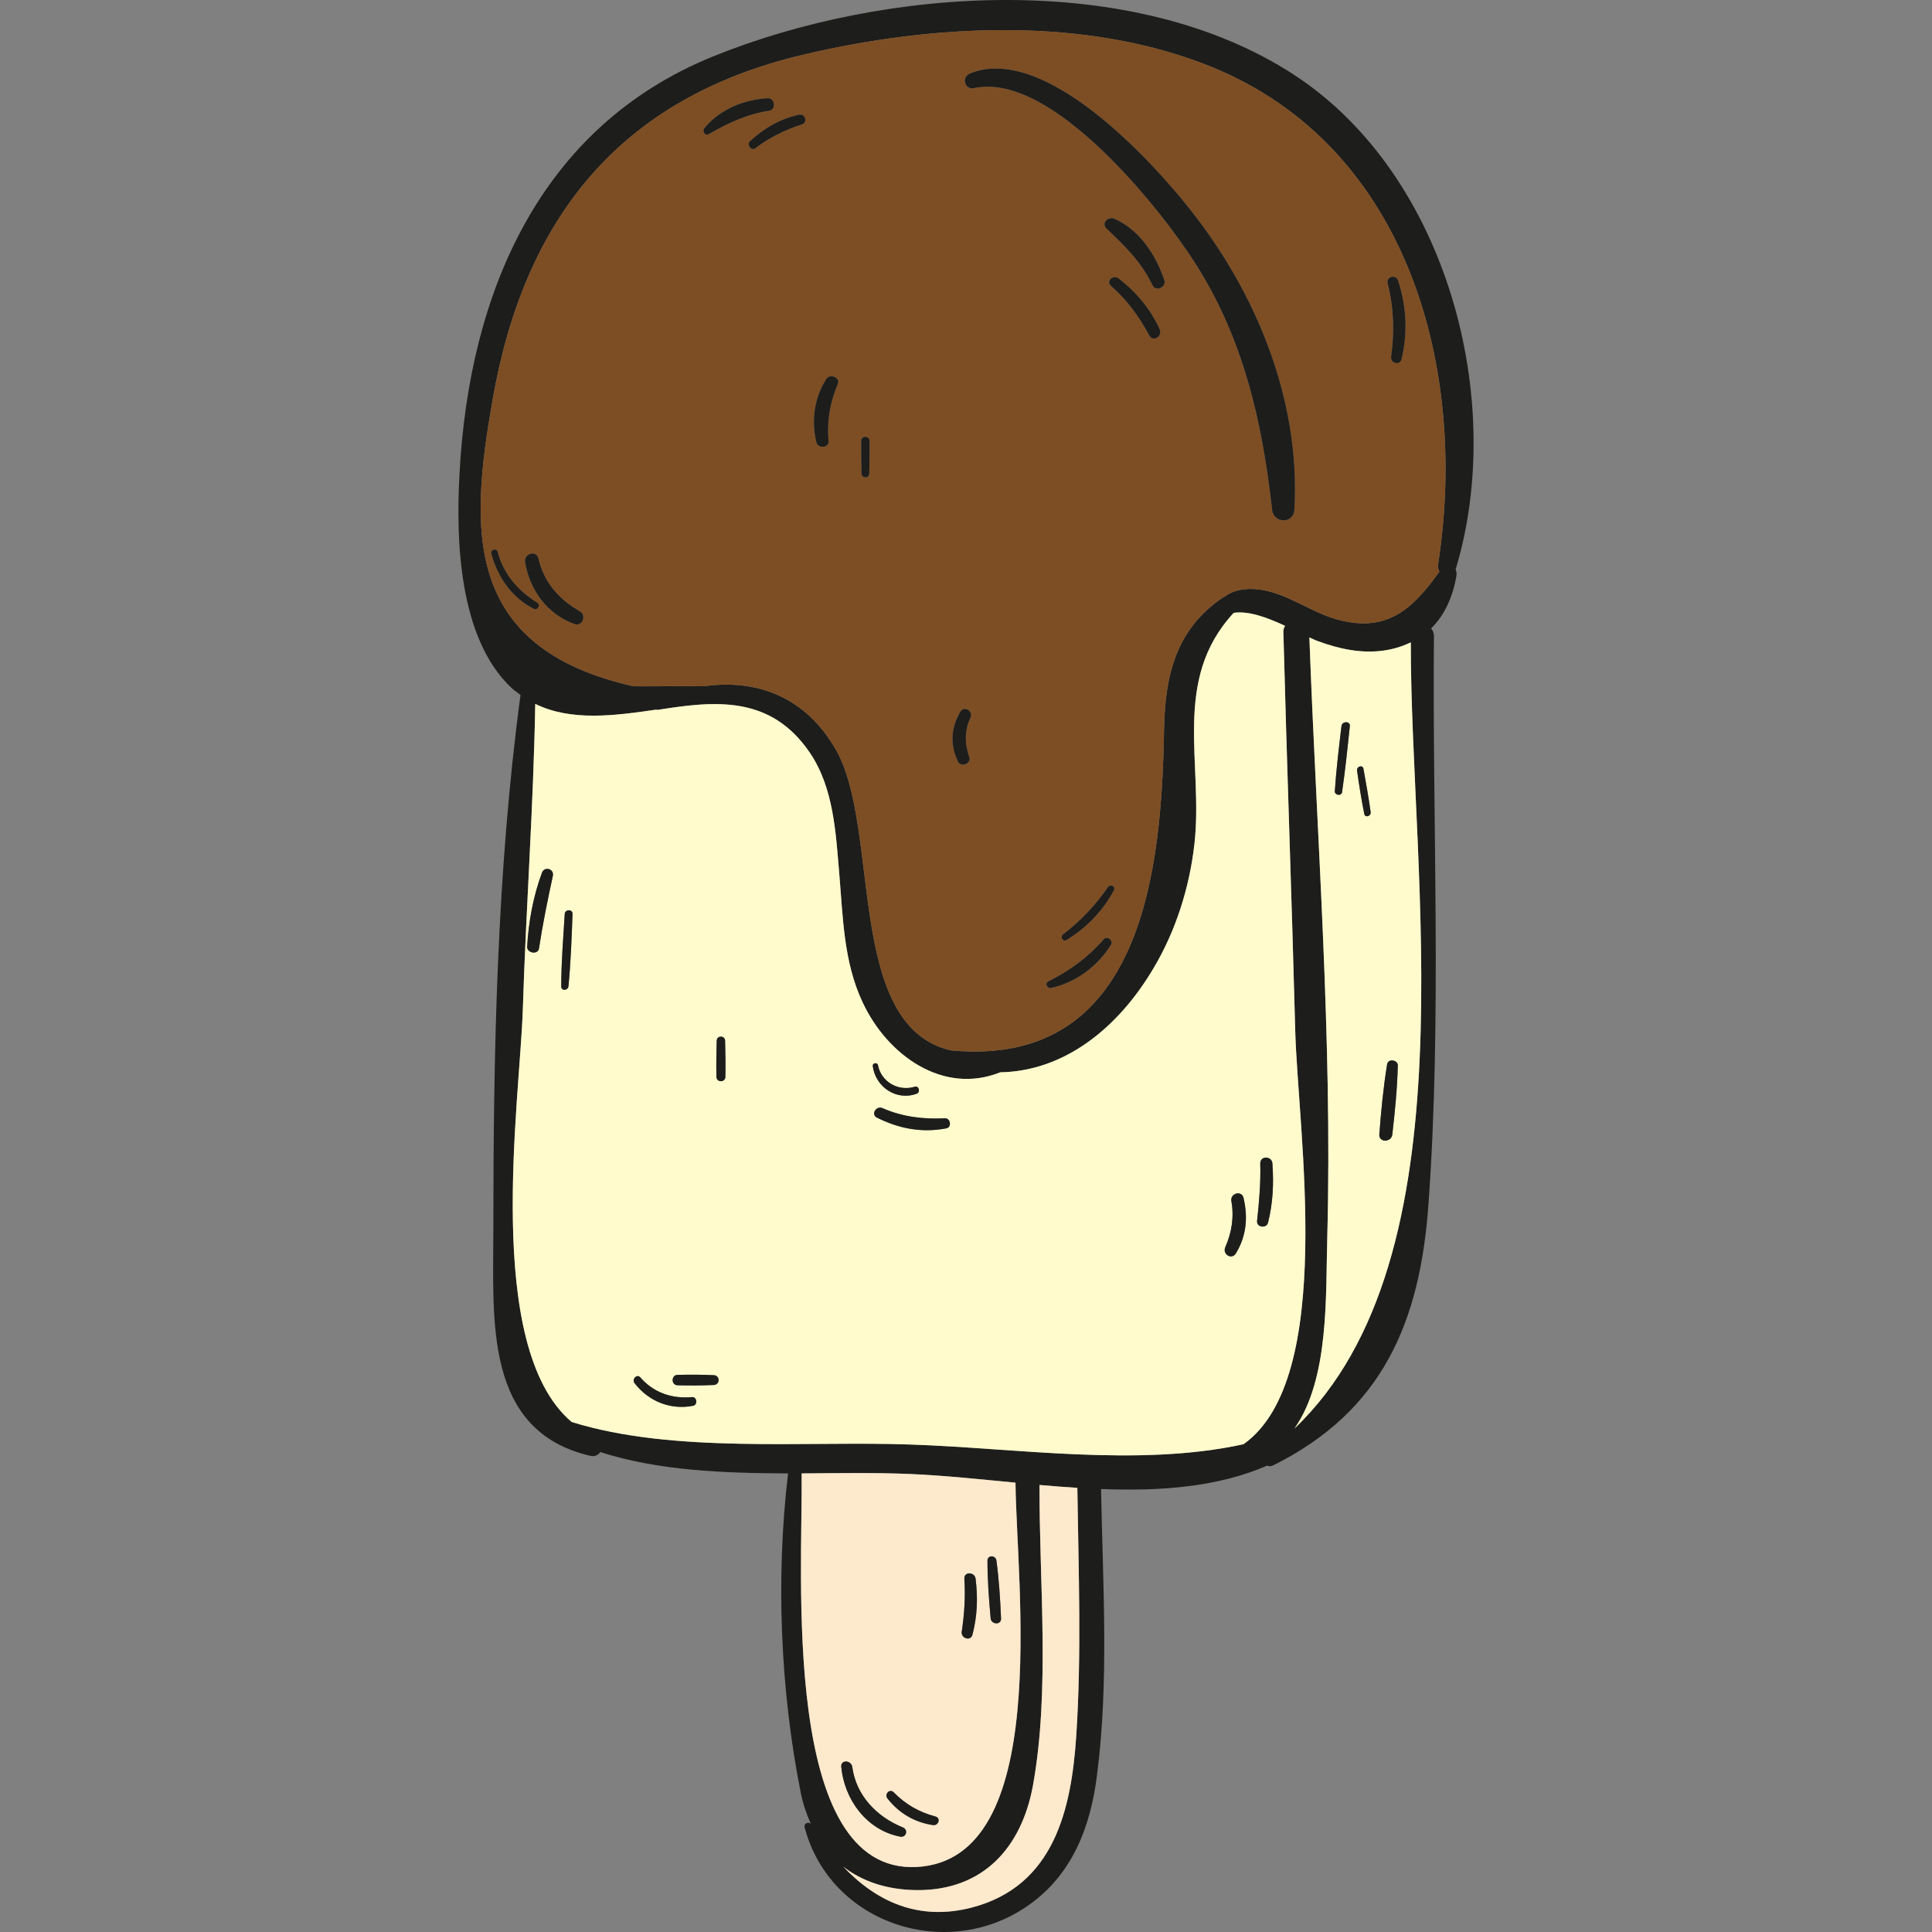 <?xml version="1.0" encoding="iso-8859-1"?>
<!-- Uploaded to: SVG Repo, www.svgrepo.com, Generator: SVG Repo Mixer Tools -->
<svg height="800px" width="800px" version="1.1" id="Layer_1" xmlns="http://www.w3.org/2000/svg" xmlns:xlink="http://www.w3.org/1999/xlink" 
	 viewBox="0 0 268.675 268.675" xml:space="preserve">
<rect x="0" y="0" width="268.675" height="268.675" fill="#808080" stroke="none"/>
<g>
	<path style="fill:#1D1D1B;" d="M180.082,10.484c21.218,13.944,29.456,45.249,22.343,68.717c0.121,0.241,0.161,0.522,0.121,0.844
		c-0.522,3.054-1.688,5.546-3.536,7.354c0.241,0.241,0.402,0.603,0.402,1.045c-0.241,26.161,1.125,52.925-0.763,79.045
		c-1.165,16.356-6.39,28.733-21.58,36.288c-0.281,0.161-0.603,0.161-0.844,0.04c-6.952,3.014-14.949,3.577-23.107,3.255
		c0.241,13.1,1.125,26.804-0.563,39.784c-0.884,7.113-3.376,13.743-9.444,18.043c-11.332,8.037-27.688,2.692-31.224-10.81
		c-0.121-0.522,0.563-0.804,0.884-0.442c-0.603-1.326-1.085-2.733-1.407-4.3c-2.853-14.306-3.496-29.979-1.768-44.445
		c-8.921-0.04-18.043-0.362-26.121-2.974c-0.241,0.402-0.763,0.683-1.406,0.522c-14.788-3.456-13.462-18.847-13.462-31.385
		c0-24.714,0.482-49.87,3.778-74.424c-0.402-0.321-0.844-0.603-1.246-0.965c-7.354-6.912-7.756-20.615-7.233-29.858
		C65.232,40.822,74.997,17.675,99.109,7.87C123.058-1.853,157.618-4.265,180.082,10.484z M199.974,78.558
		c4.26-27.125-4.099-58.149-31.546-69.28c-17.521-7.073-38.659-5.948-56.822-1.648c-25.438,6.028-38.739,22.785-43.119,48.062
		c-3.134,17.842-4.179,34.399,19.611,39.744c0.201,0.04,6.671-0.04,9.805,0c7.314-1.045,14.105,1.447,18.325,8.801
		c6.309,10.971,1.246,38.418,15.994,41.833c26.804,2.572,29.336-25.438,29.657-44.606c0.12-7.595,1.728-14.065,8.238-18.405
		c0.04-0.04,0.08-0.04,0.121-0.04c1.206-0.924,2.773-1.286,4.862-1.045c4.019,0.522,7.434,3.376,11.332,4.3
		c6.671,1.648,10.207-1.808,13.743-6.791C200.014,79.201,199.933,78.92,199.974,78.558z M180.001,198.673
		c24.955-23.71,16.115-77.036,16.195-109.345c-1.085,0.522-2.291,0.924-3.657,1.125c-3.134,0.482-6.309-0.201-9.243-1.286
		c-0.362-0.12-0.763-0.321-1.205-0.522c1.005,27.608,3.215,55.617,2.492,83.225C184.341,180.107,184.904,191.721,180.001,198.673z
		 M172.929,200.843c12.94-9.162,7.555-43.642,7.193-57.546c-0.482-18.445-1.165-36.89-1.648-55.336
		c-0.04-0.362,0.08-0.683,0.241-0.924c-2.411-1.125-5.063-2.13-7.153-1.808c-8.68,9.363-4.179,20.937-5.465,32.189
		c-0.683,5.988-2.572,12.016-5.666,17.199c-4.903,8.318-12.377,14.346-21.339,14.507c-7.917,3.175-15.672-2.331-19.128-9.725
		c-2.652-5.626-2.733-11.815-3.255-17.923c-0.482-5.666-0.764-11.855-4.059-16.757c-5.465-8.077-13.221-7.274-21.258-5.988
		c-0.04,0-0.08-0.04-0.161-0.04c-5.787,0.844-11.815,1.648-16.798-0.804c-0.241,14.186-1.286,28.331-1.728,42.517
		c-0.402,12.618-5.546,46.897,6.791,57.345c14.186,4.421,32.47,2.612,47.098,3.135C141.262,201.365,158.261,204.058,172.929,200.843
		z M149.661,241.551c0.764-11.493,0.322-23.147,0.161-34.64c-1.768-0.121-3.496-0.241-5.264-0.402
		c-0.04,13.583,1.487,28.612-0.924,41.874c-1.607,8.64-6.992,14.547-16.155,14.467c-4.139-0.04-7.555-1.206-10.207-3.255
		c4.541,4.782,10.408,7.635,17.923,5.666C146.647,262.247,148.978,251.517,149.661,241.551z M127.479,259.635
		c18.927-1.005,13.864-39.342,13.744-53.447c-5.063-0.482-10.006-1.005-14.628-1.205c-4.742-0.201-9.886-0.121-15.11-0.08
		C111.646,218.967,108.551,260.599,127.479,259.635z"/>
	<path style="fill:#7D4E24;" d="M168.428,9.278c27.447,11.131,35.806,42.155,31.546,69.28c-0.04,0.362,0.04,0.643,0.201,0.924
		c-3.536,4.983-7.073,8.439-13.743,6.791c-3.898-0.924-7.314-3.778-11.332-4.3c-2.09-0.241-3.657,0.121-4.862,1.045
		c-0.04,0-0.08,0-0.121,0.04c-6.51,4.34-8.118,10.81-8.238,18.405c-0.321,19.168-2.853,47.178-29.657,44.606
		c-14.748-3.416-9.685-30.863-15.994-41.833c-4.219-7.354-11.011-9.845-18.325-8.801c-3.134-0.04-9.604,0.04-9.805,0
		c-23.79-5.345-22.745-21.901-19.611-39.744c4.38-25.277,17.682-42.034,43.119-48.062C129.769,3.33,150.907,2.205,168.428,9.278z
		 M194.91,49.946c0.884-3.737,0.683-7.274-0.482-10.931c-0.321-0.924-1.688-0.522-1.447,0.402c0.844,3.295,0.964,6.791,0.482,10.127
		C193.303,50.508,194.669,50.91,194.91,49.946z M180.001,70.883c0.884-15.15-5.264-30.18-14.628-41.914
		c-5.546-6.992-20.213-22.866-30.461-18.767c-1.246,0.482-0.804,2.331,0.563,2.049c10.73-2.331,25.88,16.717,30.742,24.352
		c6.711,10.488,9.323,22.062,10.689,34.278C177.108,72.812,179.881,72.892,180.001,70.883z M160.27,39.658
		c0.442,0.964,1.969,0.281,1.648-0.683c-1.125-3.456-3.496-7.073-6.952-8.56c-0.884-0.362-1.849,0.643-1.085,1.366
		C156.453,34.233,158.703,36.403,160.27,39.658z M159.828,46.651c0.522,0.965,1.849,0.121,1.447-0.844
		c-1.286-2.853-3.255-5.184-5.747-7.113c-0.723-0.522-1.768,0.402-1.045,1.045C156.734,41.708,158.422,44.039,159.828,46.651z
		 M154.885,123.847c0.321-0.563-0.442-0.965-0.804-0.482c-1.728,2.492-3.777,4.702-6.229,6.55c-0.482,0.362-0.04,1.125,0.482,0.804
		C151.108,128.991,153.318,126.741,154.885,123.847z M154.483,131.402c0.402-0.603-0.522-1.326-1.005-0.764
		c-2.21,2.532-4.702,4.34-7.676,5.827c-0.563,0.281-0.161,1.045,0.362,0.924C149.621,136.626,152.635,134.376,154.483,131.402z
		 M134.953,99.816c0.442-0.924-0.884-1.728-1.406-0.844c-1.326,2.291-1.447,4.581-0.322,6.952c0.442,0.844,1.889,0.241,1.567-0.643
		C134.15,103.433,134.109,101.584,134.953,99.816z M120.888,65.859c0.04-1.527,0.04-3.014,0.04-4.541c0-0.764-1.165-0.764-1.165,0
		c0,1.527,0,3.014,0.04,4.541C119.843,66.543,120.848,66.543,120.888,65.859z M116.508,53.402c0.402-0.924-1.125-1.487-1.607-0.683
		c-1.688,2.612-2.09,5.867-1.366,8.801c0.241,0.924,1.808,0.764,1.688-0.201C114.981,58.465,115.423,56.014,116.508,53.402z
		 M111.485,17.315c0.884-0.281,0.522-1.527-0.362-1.366c-2.692,0.603-4.822,1.849-6.832,3.697c-0.482,0.482,0.201,1.406,0.764,0.965
		C106.984,19.123,109.194,18.038,111.485,17.315z M107.024,15.386c0.924-0.161,0.723-1.768-0.241-1.728
		c-3.335,0.201-6.671,1.527-8.841,4.179c-0.322,0.442,0.12,1.125,0.643,0.804C101.278,17.074,103.89,15.868,107.024,15.386z
		 M79.939,86.796c1.045,0.362,1.648-1.246,0.723-1.768c-2.893-1.648-5.023-4.019-5.787-7.354c-0.281-1.246-2.049-0.683-1.849,0.522
		C73.67,82.094,76.162,85.47,79.939,86.796z M74.233,84.666c0.522,0.241,1.005-0.482,0.482-0.844
		c-2.733-1.728-4.661-3.938-5.505-7.073c-0.161-0.563-1.005-0.362-0.884,0.241C69.169,80.206,71.179,83.139,74.233,84.666z"/>
	<path style="fill:#FFFBCC;" d="M196.196,89.328c-0.08,32.309,8.76,85.636-16.195,109.345c4.903-6.952,4.34-18.566,4.581-26.804
		c0.723-27.608-1.487-55.617-2.492-83.225c0.442,0.201,0.844,0.402,1.205,0.522c2.934,1.085,6.108,1.768,9.243,1.286
		C193.906,90.252,195.111,89.85,196.196,89.328z M194.388,148.2c0.04-0.804-1.326-1.045-1.487-0.201
		c-0.522,3.215-0.844,6.51-1.085,9.765c-0.08,1.165,1.688,1.125,1.808,0C193.986,154.589,194.307,151.415,194.388,148.2z
		 M189.726,113.198c0.121,0.563,0.965,0.321,0.884-0.281c-0.281-2.009-0.643-4.019-1.005-6.028
		c-0.121-0.563-0.964-0.321-0.884,0.281C189.003,109.18,189.324,111.189,189.726,113.198z M187.717,100.982
		c0.08-0.723-1.085-0.723-1.165,0c-0.362,3.014-0.723,6.028-0.924,9.042c-0.04,0.563,0.884,0.723,1.005,0.161
		C187.074,107.13,187.396,104.076,187.717,100.982z"/>
	<path style="fill:#1D1D1B;" d="M194.428,39.015c1.165,3.657,1.366,7.193,0.482,10.931c-0.241,0.965-1.607,0.563-1.447-0.402
		c0.482-3.335,0.362-6.832-0.482-10.127C192.74,38.493,194.107,38.091,194.428,39.015z"/>
	<path style="fill:#1D1D1B;" d="M192.901,147.999c0.161-0.844,1.527-0.603,1.487,0.201c-0.08,3.215-0.402,6.39-0.764,9.564
		c-0.121,1.125-1.889,1.165-1.808,0C192.057,154.509,192.379,151.214,192.901,147.999z"/>
	<path style="fill:#1D1D1B;" d="M190.61,112.917c0.08,0.603-0.764,0.844-0.884,0.281c-0.402-2.009-0.723-4.019-1.005-6.028
		c-0.08-0.603,0.763-0.844,0.884-0.281C189.967,108.898,190.329,110.908,190.61,112.917z"/>
	<path style="fill:#1D1D1B;" d="M186.552,100.982c0.08-0.723,1.246-0.723,1.165,0c-0.322,3.094-0.643,6.148-1.085,9.202
		c-0.12,0.563-1.045,0.402-1.005-0.161C185.828,107.01,186.19,103.996,186.552,100.982z"/>
	<path style="fill:#FFFBCC;" d="M180.122,143.297c0.362,13.904,5.746,48.384-7.193,57.546c-14.668,3.215-31.666,0.522-46.334,0.04
		c-14.627-0.522-32.912,1.286-47.098-3.135c-12.337-10.448-7.193-44.727-6.791-57.345c0.442-14.186,1.487-28.331,1.728-42.517
		c4.983,2.451,11.011,1.648,16.798,0.804c0.08,0,0.12,0.04,0.161,0.04c8.037-1.286,15.793-2.09,21.258,5.988
		c3.295,4.903,3.576,11.091,4.059,16.757c0.522,6.108,0.603,12.297,3.255,17.923c3.456,7.394,11.212,12.9,19.128,9.725
		c8.961-0.161,16.436-6.189,21.339-14.507c3.094-5.184,4.983-11.212,5.666-17.199c1.286-11.252-3.215-22.826,5.465-32.189
		c2.09-0.321,4.742,0.683,7.153,1.808c-0.161,0.241-0.281,0.563-0.241,0.924C178.957,106.407,179.64,124.852,180.122,143.297z
		 M176.344,170.021c0.683-2.733,0.804-5.425,0.603-8.238c-0.08-1.045-1.688-1.085-1.688,0c0.08,2.692-0.161,5.385-0.442,8.037
		C174.737,170.704,176.144,170.865,176.344,170.021z M171.884,174.28c1.447-2.411,1.688-4.943,1.045-7.716
		c-0.281-1.085-1.889-0.603-1.688,0.482c0.402,2.17,0.04,4.38-0.844,6.389C169.955,174.401,171.281,175.285,171.884,174.28z
		 M131.578,156.92c0.804-0.121,0.643-1.447-0.201-1.406c-2.934,0.161-5.907-0.201-8.64-1.407c-0.884-0.402-1.688,0.884-0.764,1.326
		C125.027,156.96,128.202,157.563,131.578,156.92z M127.479,152.098c0.563-0.201,0.322-1.165-0.281-0.965
		c-2.291,0.683-4.661-0.683-5.103-3.014c-0.08-0.402-0.764-0.322-0.723,0.121C121.732,151.133,124.625,153.143,127.479,152.098z
		 M100.876,149.727c0.04-1.688,0-3.335-0.04-5.023c-0.04-0.723-1.125-0.723-1.165,0c-0.04,1.688-0.08,3.336-0.04,5.023
		C99.63,150.571,100.876,150.571,100.876,149.727z M99.268,192.605c0.884-0.04,0.884-1.326,0-1.366
		c-1.688-0.08-3.376-0.08-5.063-0.04c-0.884,0.04-0.884,1.407,0,1.447C95.893,192.685,97.581,192.685,99.268,192.605z
		 M96.375,195.498c0.683-0.12,0.563-1.286-0.161-1.206c-2.773,0.241-5.305-0.603-7.153-2.733c-0.482-0.563-1.246,0.241-0.804,0.804
		C90.227,194.896,93.24,196.101,96.375,195.498z M79.618,127.102c0.04-0.683-1.045-0.683-1.085,0
		c-0.201,3.376-0.482,6.711-0.482,10.046c-0.04,0.683,0.924,0.643,1.005,0C79.376,133.813,79.497,130.478,79.618,127.102z
		 M76.885,121.798c0.201-1.005-1.206-1.366-1.527-0.402c-1.206,3.255-1.849,6.751-2.05,10.247c-0.04,0.924,1.527,1.165,1.648,0.241
		C75.478,128.469,76.162,125.133,76.885,121.798z"/>
	<path style="fill:#1D1D1B;" d="M165.374,28.969c9.363,11.734,15.512,26.764,14.628,41.914c-0.121,2.009-2.893,1.929-3.094,0
		c-1.366-12.217-3.978-23.79-10.689-34.278c-4.862-7.635-20.012-26.683-30.742-24.352c-1.366,0.281-1.808-1.567-0.563-2.049
		C145.16,6.103,159.828,21.977,165.374,28.969z"/>
	<path style="fill:#1D1D1B;" d="M176.947,161.783c0.201,2.813,0.08,5.505-0.603,8.238c-0.201,0.844-1.607,0.683-1.527-0.201
		c0.281-2.652,0.522-5.345,0.442-8.037C175.259,160.698,176.867,160.738,176.947,161.783z"/>
	<path style="fill:#1D1D1B;" d="M172.929,166.565c0.643,2.773,0.402,5.305-1.045,7.716c-0.603,1.005-1.929,0.121-1.487-0.844
		c0.884-2.009,1.246-4.219,0.844-6.389C171.04,165.962,172.647,165.48,172.929,166.565z"/>
	<path style="fill:#1D1D1B;" d="M161.918,38.975c0.321,0.964-1.206,1.648-1.648,0.683c-1.567-3.255-3.818-5.425-6.389-7.876
		c-0.764-0.723,0.201-1.728,1.085-1.366C158.422,31.903,160.793,35.519,161.918,38.975z"/>
	<path style="fill:#1D1D1B;" d="M161.275,45.807c0.402,0.965-0.924,1.808-1.447,0.844c-1.406-2.612-3.094-4.943-5.345-6.912
		c-0.723-0.643,0.322-1.567,1.045-1.045C158.02,40.623,159.989,42.954,161.275,45.807z"/>
	<path style="fill:#1D1D1B;" d="M154.082,123.365c0.362-0.482,1.125-0.08,0.804,0.482c-1.567,2.893-3.777,5.144-6.55,6.872
		c-0.522,0.321-0.965-0.442-0.482-0.804C150.304,128.067,152.354,125.857,154.082,123.365z"/>
	<path style="fill:#1D1D1B;" d="M153.479,130.639c0.482-0.563,1.406,0.161,1.005,0.764c-1.848,2.974-4.863,5.224-8.318,5.988
		c-0.522,0.121-0.924-0.643-0.362-0.924C148.777,134.979,151.269,133.17,153.479,130.639z"/>
	<path style="fill:#FDE9CC;" d="M149.822,206.911c0.161,11.493,0.603,23.147-0.161,34.64c-0.683,9.966-3.014,20.696-14.467,23.71
		c-7.515,1.969-13.382-0.884-17.923-5.666c2.652,2.049,6.068,3.215,10.207,3.255c9.162,0.08,14.547-5.827,16.155-14.467
		c2.411-13.261,0.884-28.291,0.924-41.874C146.326,206.67,148.054,206.791,149.822,206.911z"/>
	<path style="fill:#FDE9CC;" d="M141.222,206.188c0.121,14.105,5.184,52.442-13.744,53.447
		c-18.927,0.964-15.833-40.668-15.994-54.733c5.224-0.04,10.368-0.121,15.11,0.08C131.216,205.183,136.159,205.706,141.222,206.188z
		 M137.766,225.075c0.12,0.884,1.487,0.924,1.447,0c-0.12-2.692-0.281-5.385-0.643-8.037c-0.08-0.764-1.246-0.844-1.246,0
		C137.324,219.73,137.525,222.383,137.766,225.075z M135.235,227.325c0.683-2.612,0.764-5.104,0.442-7.756
		c-0.12-1.005-1.648-1.045-1.567,0c0.161,2.451,0,4.903-0.362,7.314C133.587,227.848,134.993,228.29,135.235,227.325z
		 M129.729,253.808c0.804,0.121,1.165-1.005,0.322-1.206c-2.25-0.603-4.139-1.688-5.747-3.335c-0.563-0.603-1.366,0.241-0.884,0.844
		C125.027,252.16,127.157,253.406,129.729,253.808z M125.188,255.415c0.844,0.161,1.165-0.965,0.362-1.286
		c-3.657-1.487-6.51-4.461-7.033-8.439c-0.161-0.924-1.607-1.005-1.527,0C117.392,250.231,120.527,254.531,125.188,255.415z"/>
	<path style="fill:#1D1D1B;" d="M139.213,225.075c0.04,0.924-1.326,0.884-1.447,0c-0.241-2.692-0.442-5.345-0.442-8.037
		c0-0.844,1.165-0.764,1.246,0C138.932,219.69,139.092,222.383,139.213,225.075z"/>
	<path style="fill:#1D1D1B;" d="M135.677,219.57c0.322,2.652,0.241,5.144-0.442,7.756c-0.241,0.964-1.648,0.522-1.487-0.442
		c0.362-2.411,0.522-4.862,0.362-7.314C134.029,218.525,135.556,218.565,135.677,219.57z"/>
	<path style="fill:#1D1D1B;" d="M133.547,98.972c0.522-0.884,1.848-0.08,1.406,0.844c-0.844,1.768-0.804,3.617-0.161,5.465
		c0.322,0.884-1.125,1.487-1.567,0.643C132.1,103.554,132.221,101.263,133.547,98.972z"/>
	<path style="fill:#1D1D1B;" d="M131.377,155.514c0.844-0.04,1.005,1.286,0.201,1.406c-3.376,0.643-6.55,0.04-9.604-1.487
		c-0.924-0.442-0.121-1.728,0.764-1.326C125.469,155.313,128.443,155.674,131.377,155.514z"/>
	<path style="fill:#1D1D1B;" d="M130.051,252.602c0.844,0.201,0.482,1.326-0.322,1.206c-2.572-0.402-4.702-1.648-6.309-3.697
		c-0.482-0.603,0.322-1.447,0.884-0.844C125.911,250.914,127.8,251.999,130.051,252.602z"/>
	<path style="fill:#1D1D1B;" d="M127.197,151.133c0.603-0.201,0.844,0.764,0.281,0.965c-2.853,1.045-5.746-0.965-6.108-3.858
		c-0.04-0.442,0.643-0.522,0.723-0.121C122.536,150.45,124.907,151.817,127.197,151.133z"/>
	<path style="fill:#1D1D1B;" d="M125.55,254.129c0.804,0.322,0.482,1.447-0.362,1.286c-4.662-0.884-7.796-5.184-8.198-9.725
		c-0.08-1.005,1.366-0.924,1.527,0C119.04,249.669,121.893,252.642,125.55,254.129z"/>
	<path style="fill:#1D1D1B;" d="M120.928,61.318c0,1.527,0,3.014-0.04,4.541c-0.04,0.683-1.045,0.683-1.085,0
		c-0.04-1.527-0.04-3.014-0.04-4.541C119.763,60.555,120.928,60.555,120.928,61.318z"/>
	<path style="fill:#1D1D1B;" d="M114.901,52.719c0.482-0.804,2.009-0.241,1.607,0.683c-1.085,2.612-1.527,5.063-1.286,7.917
		c0.121,0.964-1.447,1.125-1.688,0.201C112.811,58.586,113.213,55.331,114.901,52.719z"/>
	<path style="fill:#1D1D1B;" d="M111.123,15.949c0.884-0.161,1.246,1.085,0.362,1.366c-2.291,0.723-4.501,1.808-6.43,3.295
		c-0.563,0.442-1.246-0.482-0.764-0.965C106.301,17.797,108.431,16.552,111.123,15.949z"/>
	<path style="fill:#1D1D1B;" d="M106.783,13.658c0.965-0.04,1.165,1.567,0.241,1.728c-3.134,0.482-5.746,1.688-8.439,3.255
		c-0.522,0.322-0.964-0.362-0.643-0.804C100.112,15.185,103.448,13.859,106.783,13.658z"/>
	<path style="fill:#1D1D1B;" d="M100.836,144.704c0.04,1.688,0.08,3.336,0.04,5.023c0,0.844-1.246,0.844-1.246,0
		c-0.04-1.688,0-3.335,0.04-5.023C99.71,143.98,100.795,143.98,100.836,144.704z"/>
	<path style="fill:#1D1D1B;" d="M99.268,191.239c0.884,0.04,0.884,1.326,0,1.366c-1.688,0.08-3.376,0.08-5.063,0.04
		c-0.884-0.04-0.884-1.406,0-1.447C95.893,191.158,97.581,191.158,99.268,191.239z"/>
	<path style="fill:#1D1D1B;" d="M96.214,194.293c0.723-0.08,0.844,1.085,0.161,1.206c-3.134,0.603-6.148-0.603-8.118-3.134
		c-0.442-0.563,0.322-1.366,0.804-0.804C90.91,193.69,93.441,194.534,96.214,194.293z"/>
	<path style="fill:#1D1D1B;" d="M80.662,85.028c0.924,0.522,0.322,2.13-0.723,1.768c-3.778-1.326-6.269-4.702-6.912-8.6
		c-0.201-1.206,1.567-1.768,1.849-0.522C75.639,81.009,77.769,83.38,80.662,85.028z"/>
	<path style="fill:#1D1D1B;" d="M78.533,127.102c0.04-0.683,1.125-0.683,1.085,0c-0.121,3.376-0.241,6.711-0.563,10.046
		c-0.08,0.643-1.045,0.683-1.005,0C78.05,133.813,78.332,130.478,78.533,127.102z"/>
	<path style="fill:#1D1D1B;" d="M75.358,121.396c0.321-0.965,1.728-0.603,1.527,0.402c-0.723,3.335-1.407,6.671-1.929,10.087
		c-0.121,0.924-1.688,0.683-1.648-0.241C73.509,128.147,74.152,124.651,75.358,121.396z"/>
	<path style="fill:#1D1D1B;" d="M74.715,83.822c0.522,0.362,0.04,1.085-0.482,0.844c-3.054-1.527-5.063-4.461-5.907-7.675
		c-0.12-0.603,0.723-0.804,0.884-0.241C70.053,79.884,71.982,82.094,74.715,83.822z"/>
</g>
</svg>